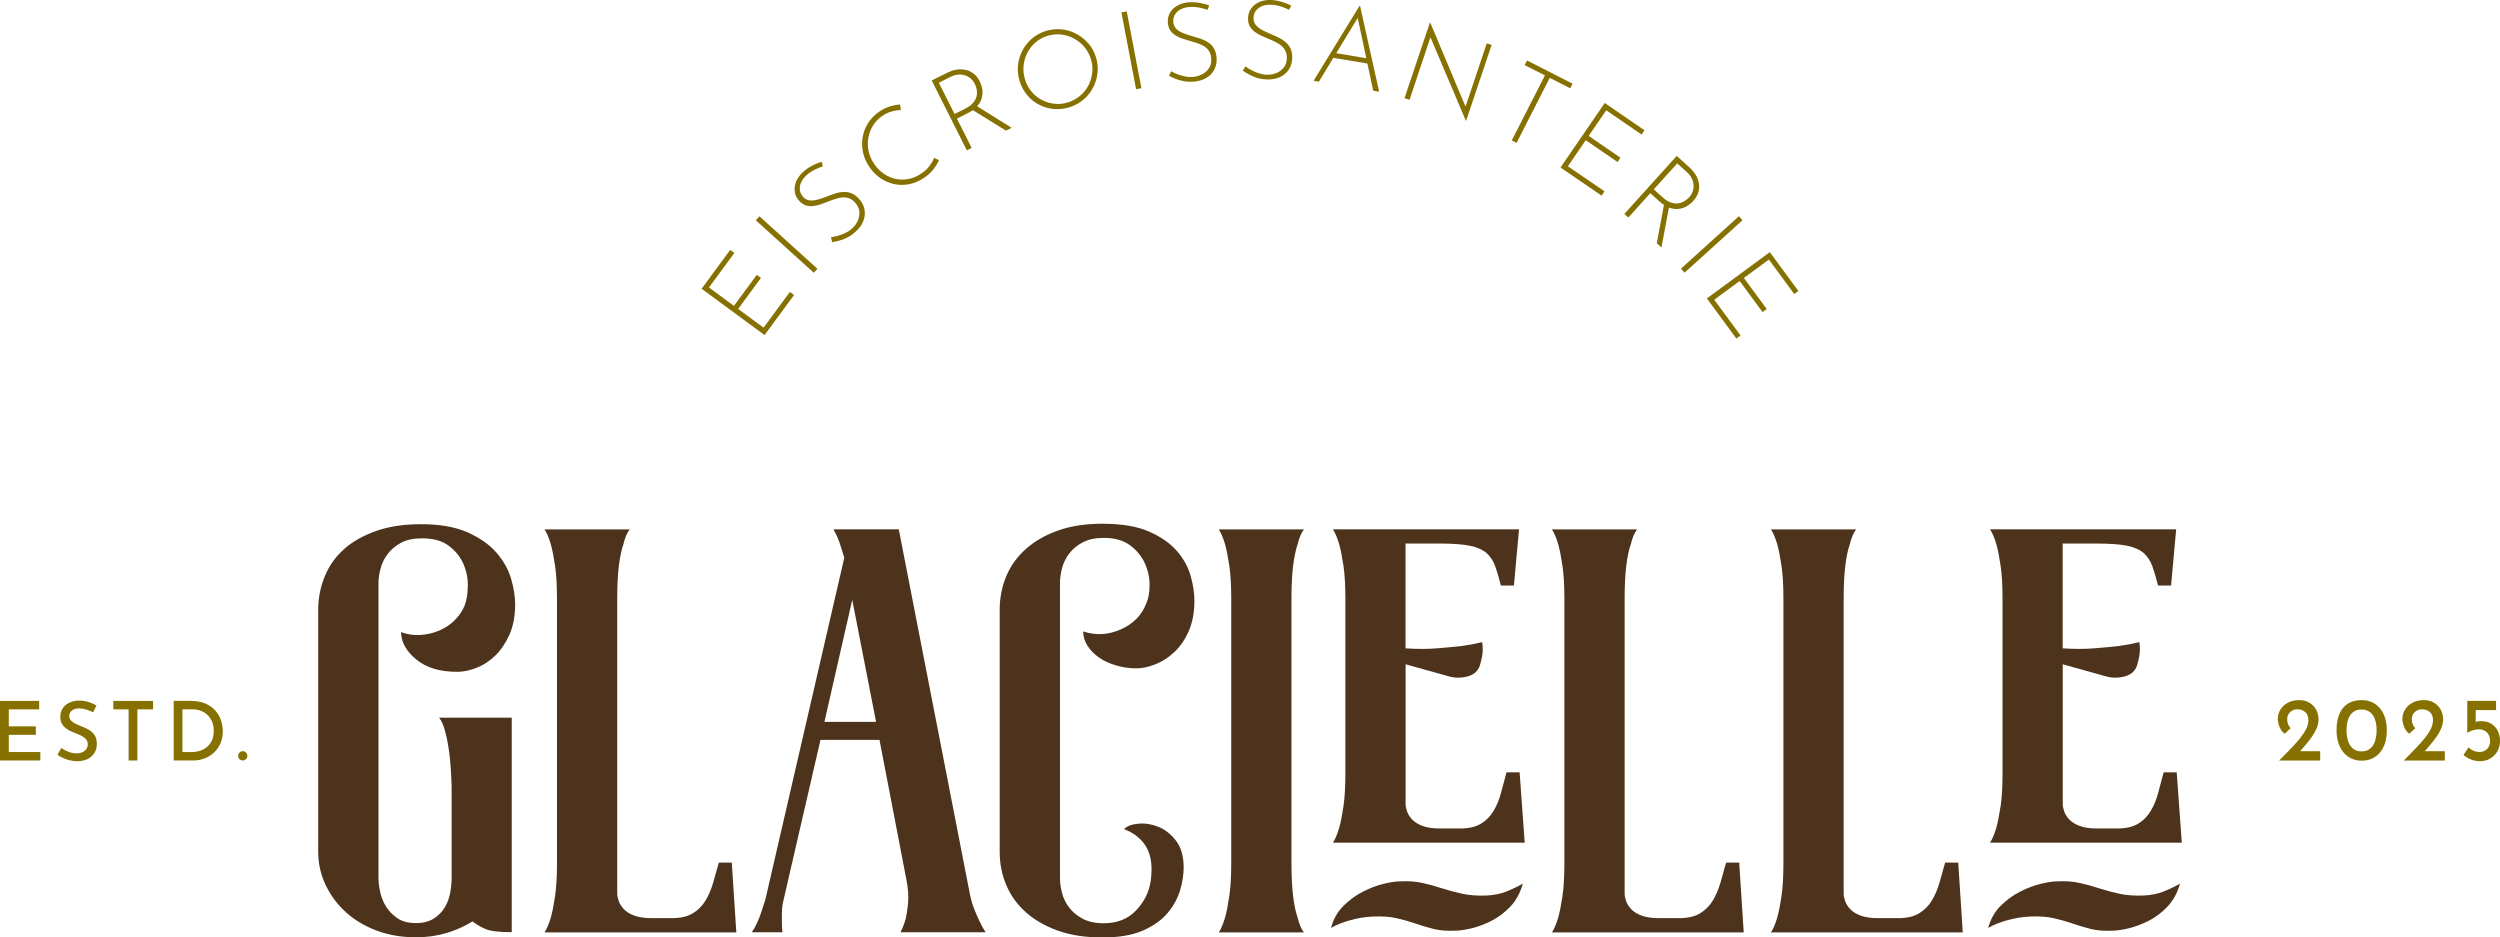 <svg xmlns="http://www.w3.org/2000/svg" id="Ebene_2" data-name="Ebene 2" viewBox="0 0 431.33 161.74"><defs><style>      .cls-1 {        fill: #867100;      }      .cls-2 {        fill: #4d331b;      }    </style></defs><g id="Ebene_1-2" data-name="Ebene 1"><g><g><path class="cls-2" d="M78.4,107.07c-.78.75-1.68,1.33-2.69,1.75-1.01.42-2.09.67-3.23.73-1.14.07-2.24-.1-3.28-.49,0,1.7.87,3.27,2.59,4.7,1.73,1.44,4.1,2.15,7.1,2.15,1.04,0,2.15-.23,3.33-.69,1.17-.46,2.25-1.16,3.23-2.11.98-.95,1.79-2.15,2.45-3.62.65-1.47.98-3.21.98-5.24,0-1.3-.23-2.76-.69-4.36-.46-1.6-1.29-3.1-2.5-4.5-1.21-1.4-2.87-2.58-4.99-3.53-2.12-.95-4.82-1.42-8.08-1.42-2.94,0-5.52.39-7.73,1.17-2.22.78-4.07,1.83-5.53,3.13-1.47,1.31-2.58,2.87-3.33,4.7-.75,1.83-1.13,3.75-1.13,5.78v41.71c0,2.02.42,3.93,1.27,5.73.85,1.8,2.01,3.36,3.48,4.7,1.47,1.34,3.23,2.4,5.29,3.18,2.06.78,4.32,1.17,6.8,1.17,1.89,0,3.66-.24,5.29-.73,1.63-.49,3.13-1.16,4.5-2.01.65.52,1.4.96,2.25,1.32.85.36,2.35.54,4.51.54v-37.01h-12.53c.46.59.82,1.43,1.08,2.54.26.91.49,2.13.69,3.66.19,1.53.32,3.43.39,5.71v15.72c0,.78-.08,1.63-.24,2.54-.16.91-.47,1.76-.93,2.54-.46.78-1.09,1.43-1.91,1.95-.82.52-1.85.78-3.08.78-1.31,0-2.37-.28-3.18-.83-.82-.55-1.47-1.22-1.96-2-.49-.78-.83-1.63-1.03-2.54-.2-.91-.29-1.73-.29-2.44v-50.86c0-.72.11-1.53.34-2.44.23-.91.64-1.76,1.22-2.54.59-.78,1.35-1.43,2.3-1.95.95-.52,2.17-.78,3.67-.78,1.96,0,3.51.44,4.65,1.32,1.14.88,1.97,1.93,2.5,3.16.52,1.23.77,2.51.73,3.84-.03,1.33-.21,2.42-.54,3.26-.39.97-.98,1.83-1.76,2.58Z"></path><path class="cls-2" d="M124.02,148.82c-.33,1.18-.65,2.34-.98,3.48-.33,1.14-.77,2.17-1.32,3.08-.56.92-1.29,1.65-2.2,2.2-.91.56-2.12.83-3.62.83h-3.43c-1.24,0-2.25-.15-3.04-.44-.78-.29-1.39-.67-1.81-1.13-.43-.46-.72-.93-.88-1.42-.16-.49-.25-.89-.25-1.22v-50.91c0-2.28.1-4.19.29-5.73.2-1.53.46-2.76.78-3.67.26-1.11.62-1.96,1.08-2.55h-14.69c.39.59.75,1.44,1.08,2.55.26.92.5,2.14.73,3.67.23,1.53.34,3.44.34,5.73v45.63c0,2.29-.11,4.19-.34,5.73-.23,1.53-.47,2.76-.73,3.67-.33,1.11-.69,1.96-1.08,2.55h33.09l-.78-12.04h-2.25Z"></path><path class="cls-2" d="M167.99,156.6c-.33-.88-.59-1.88-.78-2.99l-6.07-31.14-6.07-31.14h-11.26l.59,1.17c.33.72.75,1.96,1.27,3.72l-13.61,58.94c-.26.85-.51,1.62-.74,2.3-.23.69-.47,1.29-.73,1.81-.26.59-.55,1.11-.88,1.57h5.29c-.07-.52-.1-1.08-.1-1.67v-1.66c0-.59.06-1.21.2-1.86l6.46-28h10.18l4.6,23.89c.33,1.63.44,3.02.34,4.16-.1,1.14-.25,2.11-.44,2.89-.26.91-.56,1.66-.88,2.25h14.69c-.39-.59-.75-1.24-1.08-1.96-.33-.65-.65-1.42-.98-2.3ZM142.24,124.54l4.8-21.05,4.11,21.05h-8.91Z"></path><path class="cls-2" d="M203.09,95.11c-1.14-1.34-2.74-2.46-4.8-3.38-2.06-.91-4.75-1.37-8.08-1.37-2.94,0-5.5.39-7.69,1.18-2.19.78-4.03,1.85-5.53,3.18-1.5,1.34-2.63,2.9-3.38,4.7-.75,1.8-1.13,3.71-1.13,5.73v41.81c0,2.02.37,3.93,1.13,5.73.75,1.79,1.88,3.36,3.38,4.7,1.5,1.34,3.35,2.4,5.53,3.18,2.19.78,4.75,1.17,7.69,1.17s5.22-.41,7.05-1.22c1.82-.82,3.25-1.84,4.26-3.08,1.01-1.24,1.71-2.55,2.11-3.92.39-1.37.59-2.64.59-3.82,0-1.96-.44-3.51-1.32-4.65-.88-1.14-1.9-1.94-3.04-2.4-1.14-.46-2.29-.64-3.43-.54-1.14.1-1.98.41-2.5.93,1.83.72,3.13,1.8,3.92,3.23.78,1.44,1.01,3.33.69,5.68-.26,1.89-1.09,3.59-2.5,5.09-1.4,1.5-3.28,2.25-5.63,2.25-1.44,0-2.64-.26-3.62-.78-.98-.52-1.76-1.17-2.35-1.96-.59-.78-1-1.63-1.22-2.55-.23-.91-.34-1.73-.34-2.45v-51.01c0-.72.11-1.53.34-2.45.23-.91.64-1.76,1.22-2.55.59-.78,1.37-1.44,2.35-1.96.98-.52,2.19-.78,3.62-.78,1.89,0,3.41.42,4.55,1.27,1.14.85,1.99,1.88,2.55,3.08.55,1.21.83,2.47.83,3.77s-.19,2.38-.59,3.23c-.78,2.02-2.25,3.51-4.41,4.45-2.15.95-4.31,1.06-6.46.34,0,.85.24,1.66.73,2.45.49.78,1.16,1.47,2.01,2.06.85.59,1.84,1.04,2.99,1.37,1.14.33,2.3.49,3.48.49.98,0,2.06-.23,3.23-.69,1.17-.46,2.27-1.16,3.28-2.11,1.01-.94,1.84-2.15,2.49-3.62.65-1.47.98-3.21.98-5.24,0-1.3-.21-2.72-.64-4.26-.43-1.53-1.21-2.97-2.35-4.31Z"></path><path class="cls-2" d="M222.82,103.29c0-2.28.1-4.19.29-5.73.2-1.53.46-2.76.78-3.67.26-1.11.62-1.96,1.08-2.55h-14.69c.39.59.75,1.44,1.08,2.55.26.92.5,2.14.73,3.67.23,1.53.34,3.44.34,5.73v45.63c0,2.29-.11,4.19-.34,5.73-.23,1.53-.47,2.76-.73,3.67-.33,1.11-.69,1.96-1.08,2.55h14.69c-.46-.59-.82-1.43-1.08-2.55-.33-.91-.59-2.14-.78-3.67-.19-1.53-.29-3.44-.29-5.73v-45.63Z"></path><path class="cls-2" d="M259.92,133.25c-.33,1.18-.64,2.34-.93,3.48-.29,1.14-.72,2.19-1.27,3.13-.56.95-1.29,1.7-2.2,2.25-.92.56-2.12.83-3.62.83h-3.43c-1.24,0-2.25-.14-3.03-.44-.78-.29-1.39-.67-1.81-1.12-.42-.46-.72-.93-.88-1.42-.16-.49-.24-.89-.24-1.22v-24.13l7.34,2.05c1.11.33,2.22.34,3.33.05,1.11-.29,1.83-.93,2.15-1.91.33-1.11.49-2.02.49-2.74,0-.46-.03-.88-.1-1.27-1.05.26-2.25.49-3.62.68-1.18.13-2.58.26-4.21.39-1.63.13-3.43.13-5.39,0v-18.08h5.97c2.22,0,3.95.13,5.19.39,1.24.26,2.19.69,2.84,1.27.65.59,1.14,1.34,1.47,2.25.33.92.65,2.02.98,3.33h2.25l.88-9.69h-32.11c.39.59.75,1.44,1.08,2.55.26.92.5,2.14.73,3.67.23,1.53.34,3.44.34,5.73v30.16c0,2.29-.11,4.2-.34,5.73-.23,1.53-.47,2.76-.73,3.67-.33,1.11-.69,1.96-1.08,2.55h33.09l-.88-12.14h-2.25Z"></path><path class="cls-2" d="M256.49,154.5c-1.57.07-2.95-.03-4.16-.29-1.21-.26-2.37-.57-3.48-.93-1.11-.36-2.24-.67-3.38-.93-1.14-.26-2.43-.36-3.87-.29-.78,0-1.76.15-2.94.44-1.18.29-2.37.75-3.57,1.37-1.21.62-2.32,1.44-3.33,2.45-1.01,1.01-1.71,2.27-2.11,3.77.91-.52,2.01-.96,3.28-1.32,1.27-.36,2.59-.57,3.97-.64,1.57-.06,2.92.03,4.06.29,1.14.26,2.24.57,3.28.93,1.04.36,2.09.67,3.13.93,1.04.26,2.29.36,3.72.29.72,0,1.63-.13,2.74-.39,1.11-.26,2.25-.69,3.43-1.27,1.18-.59,2.27-1.4,3.28-2.45,1.01-1.04,1.74-2.38,2.2-4.01-.91.52-1.86.98-2.84,1.37-.98.39-2.12.62-3.43.69Z"></path><path class="cls-2" d="M297.81,148.82c-.33,1.18-.65,2.34-.98,3.48-.33,1.14-.77,2.17-1.32,3.08-.56.92-1.29,1.65-2.2,2.2-.92.56-2.12.83-3.62.83h-3.43c-1.24,0-2.25-.15-3.03-.44-.78-.29-1.39-.67-1.81-1.13-.42-.46-.72-.93-.88-1.42-.16-.49-.24-.89-.24-1.22v-50.91c0-2.28.1-4.19.29-5.73.19-1.53.45-2.76.78-3.67.26-1.11.62-1.96,1.08-2.55h-14.69c.39.59.75,1.44,1.08,2.55.26.92.5,2.14.73,3.67.23,1.53.34,3.44.34,5.73v45.63c0,2.29-.11,4.19-.34,5.73-.23,1.53-.47,2.76-.73,3.67-.33,1.11-.69,1.96-1.08,2.55h33.09l-.78-12.04h-2.25Z"></path><path class="cls-2" d="M335.6,148.82c-.33,1.18-.65,2.34-.98,3.48-.33,1.14-.77,2.17-1.32,3.08-.55.92-1.29,1.65-2.2,2.2-.91.56-2.12.83-3.62.83h-3.43c-1.24,0-2.25-.15-3.03-.44-.78-.29-1.39-.67-1.81-1.13-.42-.46-.72-.93-.88-1.42-.16-.49-.24-.89-.24-1.22v-50.91c0-2.28.1-4.19.29-5.73.19-1.53.45-2.76.78-3.67.26-1.11.62-1.96,1.08-2.55h-14.69c.39.59.75,1.44,1.08,2.55.26.92.5,2.14.73,3.67.23,1.53.34,3.44.34,5.73v45.63c0,2.29-.11,4.19-.34,5.73-.23,1.53-.47,2.76-.73,3.67-.33,1.11-.69,1.96-1.08,2.55h33.09l-.78-12.04h-2.25Z"></path><path class="cls-2" d="M345.15,139.17c-.23,1.53-.47,2.76-.73,3.67-.33,1.11-.69,1.96-1.08,2.55h33.09l-.88-12.14h-2.25c-.33,1.18-.64,2.34-.93,3.48-.29,1.14-.72,2.19-1.27,3.13-.55.95-1.29,1.7-2.2,2.25-.91.56-2.12.83-3.62.83h-3.43c-1.24,0-2.25-.14-3.03-.44-.78-.29-1.39-.67-1.81-1.12s-.72-.93-.88-1.42c-.16-.49-.24-.89-.24-1.22v-24.13l7.34,2.05c1.11.33,2.22.34,3.33.05,1.11-.29,1.83-.93,2.15-1.91.33-1.11.49-2.02.49-2.74,0-.46-.03-.88-.1-1.27-1.05.26-2.25.49-3.62.68-1.18.13-2.58.26-4.21.39-1.63.13-3.43.13-5.39,0v-18.08h5.97c2.22,0,3.95.13,5.19.39,1.24.26,2.19.69,2.84,1.27.65.59,1.14,1.34,1.47,2.25.33.92.65,2.02.98,3.33h2.25l.88-9.69h-32.11c.39.59.75,1.44,1.08,2.55.26.92.5,2.14.73,3.67.23,1.53.34,3.44.34,5.73v30.16c0,2.29-.11,4.2-.34,5.73Z"></path><path class="cls-2" d="M369.87,154.5c-1.57.07-2.95-.03-4.16-.29-1.21-.26-2.37-.57-3.48-.93-1.11-.36-2.24-.67-3.38-.93-1.14-.26-2.43-.36-3.87-.29-.78,0-1.76.15-2.94.44-1.18.29-2.37.75-3.57,1.37-1.21.62-2.32,1.44-3.33,2.45-1.01,1.01-1.71,2.27-2.11,3.77.91-.52,2.01-.96,3.28-1.32,1.27-.36,2.59-.57,3.97-.64,1.57-.06,2.92.03,4.06.29,1.14.26,2.24.57,3.28.93,1.04.36,2.09.67,3.13.93,1.04.26,2.29.36,3.72.29.72,0,1.63-.13,2.74-.39,1.11-.26,2.25-.69,3.43-1.27,1.18-.59,2.27-1.4,3.28-2.45,1.01-1.04,1.74-2.38,2.2-4.01-.91.52-1.86.98-2.84,1.37-.98.39-2.12.62-3.43.69Z"></path></g><g><g><path class="cls-1" d="M397.84,128.44c.4-.46.77-.93,1.09-1.4.33-.47.59-.96.79-1.44.2-.49.3-.99.3-1.5,0-.6-.14-1.14-.41-1.65-.28-.5-.66-.91-1.16-1.21-.49-.3-1.07-.45-1.74-.45-.79,0-1.47.16-2.02.47-.56.31-.98.72-1.27,1.21-.29.5-.43,1.03-.43,1.6,0,.26.05.56.14.89.09.33.23.65.41.94.18.3.4.52.66.68l1.01-.94c-.19-.2-.34-.43-.44-.7-.11-.27-.16-.58-.16-.92,0-.19.04-.37.11-.56.07-.19.18-.36.32-.52.14-.16.33-.29.55-.4.23-.11.51-.16.83-.16.25,0,.48.04.7.12.22.08.42.19.59.34.18.15.32.34.41.58.1.23.15.51.15.82,0,.51-.14,1.04-.41,1.58-.27.54-.66,1.1-1.14,1.69-.48.58-1.03,1.18-1.63,1.8-.6.61-1.23,1.25-1.87,1.91h7.09v-1.61h-3.46c.33-.38.65-.77.98-1.15Z"></path><path class="cls-1" d="M410.56,122.15c-.38-.45-.84-.79-1.37-1.02-.52-.23-1.11-.34-1.74-.34s-1.23.1-1.76.31c-.53.2-.99.52-1.37.95-.38.43-.68.98-.88,1.63-.21.66-.31,1.43-.31,2.33,0,.82.11,1.56.33,2.21s.52,1.2.91,1.65c.39.45.84.79,1.37,1.02.53.23,1.1.35,1.73.35s1.21-.11,1.73-.34c.52-.23.98-.56,1.37-1.01.39-.44.69-.99.91-1.64.21-.65.32-1.4.32-2.24s-.11-1.56-.32-2.21c-.21-.65-.51-1.2-.9-1.65ZM409.76,127.88c-.19.56-.47.99-.86,1.3-.38.31-.87.46-1.47.46s-1.05-.15-1.44-.46c-.38-.31-.67-.74-.86-1.29-.19-.55-.28-1.18-.28-1.87s.09-1.35.28-1.89c.19-.54.47-.97.86-1.27.38-.31.86-.45,1.44-.44.6-.01,1.08.14,1.47.44.39.31.67.73.86,1.27.19.54.28,1.15.28,1.85s-.09,1.36-.28,1.91Z"></path><path class="cls-1" d="M419.34,128.44c.4-.46.77-.93,1.09-1.4.33-.47.59-.96.79-1.44.2-.49.3-.99.3-1.5,0-.6-.14-1.14-.41-1.65-.28-.5-.66-.91-1.16-1.21-.49-.3-1.08-.45-1.74-.45-.79,0-1.47.16-2.02.47-.56.31-.98.72-1.27,1.21-.29.5-.43,1.03-.43,1.6,0,.26.05.56.14.89.09.33.23.65.41.94.18.3.4.52.66.68l1.01-.94c-.19-.2-.34-.43-.44-.7-.11-.27-.16-.58-.16-.92,0-.19.04-.37.11-.56.07-.19.18-.36.32-.52.14-.16.33-.29.55-.4.23-.11.51-.16.83-.16.25,0,.48.04.7.12.22.08.42.19.59.34.18.15.32.34.41.58.1.23.15.51.15.82,0,.51-.14,1.04-.41,1.58-.27.54-.66,1.1-1.14,1.69-.48.58-1.03,1.18-1.63,1.8-.6.61-1.23,1.25-1.87,1.91h7.09v-1.61h-3.46c.33-.38.65-.77.98-1.15Z"></path><path class="cls-1" d="M430.96,126.12c-.25-.51-.62-.92-1.1-1.23-.48-.31-1.08-.47-1.79-.47-.2,0-.4.01-.59.05-.12.02-.23.05-.34.08v-2.04h3.51v-1.59h-4.97v5.51h.02c.35-.2.68-.35.99-.45.31-.1.64-.15.99-.15.42,0,.77.09,1.06.27.29.18.51.42.66.73.15.31.22.66.22,1.05,0,.36-.08.69-.24.97-.16.28-.38.5-.66.66-.28.16-.6.23-.96.23-.33,0-.67-.07-1.02-.22-.35-.15-.63-.34-.83-.58l-.88,1.31c.31.3.73.56,1.25.77.52.21,1.06.31,1.62.31.66,0,1.24-.16,1.76-.47.52-.31.93-.73,1.23-1.26.3-.53.44-1.12.44-1.78,0-.61-.12-1.18-.37-1.69Z"></path></g><g><polygon class="cls-1" points="0 120.93 0 131.21 6.96 131.21 6.96 129.75 1.52 129.75 1.52 126.78 6.18 126.78 6.18 125.32 1.52 125.32 1.52 122.39 6.76 122.39 6.76 120.93 0 120.93"></polygon><path class="cls-1" d="M16.05,122.9c-.36-.19-.74-.35-1.16-.48-.42-.13-.82-.2-1.21-.2-.53,0-.95.12-1.26.36-.31.24-.47.57-.47.99,0,.29.1.55.31.76.21.22.48.41.81.57.33.16.68.31,1.05.45.31.11.62.25.93.4.31.16.59.35.84.57.25.23.45.51.6.84.15.34.22.74.22,1.23,0,.55-.14,1.04-.4,1.49-.27.44-.66.8-1.16,1.06-.5.26-1.12.39-1.83.39-.43,0-.86-.05-1.27-.15-.41-.1-.8-.23-1.16-.4-.36-.16-.69-.35-.99-.55l.68-1.18c.23.16.49.31.78.46.29.15.6.26.91.35.32.08.62.13.9.13.31,0,.62-.05.92-.16.3-.11.55-.28.75-.51.2-.23.3-.54.3-.91,0-.32-.09-.59-.26-.82-.17-.22-.41-.41-.69-.57-.29-.16-.6-.3-.93-.42-.32-.12-.65-.26-.98-.41-.33-.15-.64-.33-.92-.55-.28-.21-.51-.48-.69-.79s-.26-.71-.26-1.17c0-.55.13-1.03.39-1.44.26-.41.62-.73,1.09-.97.46-.23,1-.37,1.6-.4.69,0,1.29.08,1.8.25.51.17.96.37,1.36.61l-.58,1.16Z"></path><polygon class="cls-1" points="19.55 120.93 26.41 120.93 26.41 122.39 23.7 122.39 23.7 131.21 22.19 131.21 22.19 122.39 19.55 122.39 19.55 120.93"></polygon><path class="cls-1" d="M31.48,129.75h1.56c.56,0,1.07-.08,1.54-.24.47-.16.87-.4,1.22-.71s.61-.69.8-1.15c.19-.45.28-.97.28-1.56,0-.63-.11-1.18-.32-1.65-.21-.47-.49-.86-.84-1.16-.35-.31-.74-.53-1.17-.68-.43-.15-.87-.22-1.31-.22h-1.76v7.37ZM29.97,131.21v-10.29h2.86c1.02,0,1.89.16,2.61.47.72.31,1.3.72,1.74,1.23.44.51.76,1.08.96,1.7.2.62.3,1.25.3,1.88,0,.77-.14,1.45-.41,2.07-.27.61-.65,1.14-1.12,1.58-.47.44-1.02.78-1.63,1.01-.61.23-1.27.35-1.96.35h-3.36Z"></path><path class="cls-1" d="M41.34,129.83c.17-.16.35-.23.56-.23.19,0,.37.08.53.23.16.16.25.35.25.57,0,.25-.08.44-.25.59-.17.15-.34.22-.53.22-.21,0-.39-.07-.56-.22-.16-.15-.25-.34-.25-.59,0-.23.08-.42.25-.57"></path></g></g><g><polygon class="cls-1" points="131.74 56.53 127.35 53.3 131.29 47.95 130.57 47.42 126.63 52.77 122.32 49.6 126.7 43.65 125.98 43.12 121.05 49.82 131.91 57.81 137 50.9 136.28 50.37 131.74 56.53"></polygon><rect class="cls-1" x="135.25" y="35.44" width=".93" height="13.49" transform="translate(13.38 114.52) rotate(-47.86)"></rect><path class="cls-1" d="M148.21,34.31c-.43-.47-.86-.79-1.31-.97-.44-.18-.9-.25-1.35-.23-.46.02-.92.11-1.38.25-.46.14-.91.31-1.35.48-.56.22-1.1.41-1.62.56-.52.16-1.01.22-1.46.18-.45-.04-.85-.25-1.19-.63-.45-.5-.63-1.09-.54-1.77.09-.69.47-1.33,1.12-1.93.42-.38.9-.71,1.43-.97.53-.26,1.01-.46,1.42-.58l-.22-.78c-.53.14-1.09.37-1.68.68-.59.32-1.12.69-1.59,1.12-.52.5-.9,1.03-1.14,1.62-.23.58-.31,1.16-.23,1.74.08.58.34,1.1.78,1.58.35.38.73.64,1.13.77.4.13.82.17,1.26.12.44-.05.88-.15,1.32-.3.44-.16.88-.32,1.31-.49.55-.23,1.09-.41,1.63-.56.54-.15,1.05-.18,1.56-.1.5.08.97.36,1.41.84.45.5.7,1.02.75,1.57.04.55-.05,1.08-.28,1.58-.23.51-.55.94-.96,1.31-.35.32-.74.58-1.18.79-.44.21-.88.38-1.31.5-.43.12-.82.2-1.16.24l.19.86c.28-.05.65-.13,1.1-.24.45-.11.94-.29,1.46-.55.52-.25,1.02-.6,1.52-1.05.62-.56,1.05-1.18,1.31-1.84.25-.66.32-1.32.19-1.99-.13-.66-.44-1.27-.95-1.82Z"></path><path class="cls-1" d="M160.38,28.62c-.35.47-.79.88-1.34,1.26-.73.51-1.48.83-2.25.99-.77.16-1.52.16-2.25,0-.73-.16-1.41-.45-2.05-.89-.63-.44-1.18-.99-1.64-1.66-.48-.7-.81-1.44-.98-2.21-.17-.78-.19-1.55-.06-2.3.13-.76.4-1.47.8-2.13.41-.66.94-1.22,1.59-1.67.51-.35,1.05-.61,1.61-.77.57-.16,1.11-.25,1.63-.28l-.16-.93c-.59.04-1.19.16-1.81.35-.62.2-1.22.5-1.8.9-.79.55-1.42,1.2-1.9,1.96-.48.76-.79,1.58-.94,2.45-.15.87-.12,1.76.08,2.65.2.89.58,1.74,1.15,2.56.53.76,1.16,1.38,1.88,1.87.73.49,1.52.82,2.36,1,.85.18,1.72.18,2.61,0,.89-.18,1.76-.56,2.6-1.14.44-.3.82-.62,1.14-.96.32-.34.59-.68.81-1.03.22-.35.4-.68.54-.99l-.82-.42c-.2.47-.47.94-.82,1.41Z"></path><path class="cls-1" d="M168.61,18.32c.38-.45.64-.92.78-1.41.13-.49.16-.99.09-1.48s-.23-.96-.46-1.42c-.3-.6-.67-1.06-1.12-1.37-.44-.32-.92-.52-1.42-.61-.51-.09-1.02-.09-1.53,0-.51.09-1,.26-1.45.48l-2.75,1.38,6.06,12.05.83-.42-2.54-5.06,1.87-.94c.33-.16.61-.34.87-.52l5.73,3.54.97-.49-5.95-3.71s.02-.02.03-.03ZM166.51,18.76l-1.82.91-2.71-5.39,2.04-1.03c.43-.22.86-.34,1.28-.38.42-.03.82,0,1.19.13.37.12.7.3.99.55.29.25.52.56.71.92.15.31.26.64.33,1.01.07.37.05.75-.03,1.13-.09.39-.29.76-.6,1.13-.31.37-.77.7-1.37,1.01Z"></path><path class="cls-1" d="M187.74,7.45c-.6-.68-1.3-1.22-2.1-1.64-.8-.42-1.65-.67-2.56-.75-.91-.09-1.81.02-2.72.31-.9.29-1.69.74-2.37,1.33-.68.6-1.22,1.3-1.63,2.1-.41.8-.65,1.65-.73,2.55-.08.9.02,1.8.31,2.7.3.94.75,1.75,1.34,2.44.59.69,1.29,1.23,2.08,1.62.79.4,1.64.63,2.53.7.89.07,1.79-.04,2.7-.33.9-.29,1.7-.73,2.39-1.33.69-.59,1.23-1.29,1.64-2.09.41-.8.66-1.65.75-2.54.09-.9-.01-1.8-.3-2.71-.29-.9-.73-1.7-1.33-2.38ZM188.45,12.49c-.08.78-.29,1.51-.64,2.2-.35.69-.82,1.29-1.42,1.8-.59.52-1.29.9-2.08,1.16-.77.25-1.55.34-2.32.26-.78-.08-1.51-.29-2.19-.64-.69-.35-1.28-.82-1.79-1.42-.51-.59-.89-1.28-1.14-2.07-.25-.77-.34-1.55-.28-2.33.06-.78.26-1.52.6-2.22.34-.7.8-1.31,1.39-1.84.59-.53,1.28-.92,2.08-1.18.78-.25,1.57-.34,2.35-.26.78.08,1.52.3,2.21.66.69.36,1.29.84,1.81,1.43.52.6.91,1.29,1.16,2.07.26.8.35,1.58.27,2.37Z"></path><polygon class="cls-1" points="193.48 2.14 196.01 15.39 196.93 15.21 194.4 1.97 193.48 2.14"></polygon><path class="cls-1" d="M209.46,8.36c-.25-.41-.56-.74-.94-1-.38-.26-.8-.47-1.25-.63-.45-.16-.91-.3-1.37-.43-.58-.16-1.12-.34-1.63-.53-.51-.19-.94-.43-1.27-.74-.33-.31-.52-.71-.57-1.22-.06-.67.15-1.25.64-1.74.49-.49,1.18-.78,2.06-.86.57-.05,1.14-.02,1.72.09.58.11,1.08.24,1.49.4l.29-.75c-.5-.21-1.09-.36-1.75-.47-.66-.1-1.31-.13-1.94-.07-.72.08-1.34.28-1.88.6-.54.32-.95.74-1.23,1.25-.28.51-.39,1.09-.33,1.73.05.52.19.95.43,1.29.24.35.55.63.93.86.38.23.79.41,1.23.55.45.14.89.28,1.33.4.57.15,1.12.33,1.63.54.52.21.95.49,1.3.86s.56.87.62,1.52c.06.67-.05,1.23-.35,1.7-.29.47-.69.83-1.18,1.09-.49.26-1.01.42-1.55.47-.47.04-.94.02-1.42-.08-.48-.1-.93-.23-1.34-.39-.41-.17-.77-.34-1.07-.51l-.37.8c.25.13.6.29,1.02.47.43.18.93.33,1.49.44.56.11,1.18.14,1.85.08.83-.08,1.55-.3,2.15-.68.6-.37,1.05-.86,1.35-1.47.3-.61.41-1.28.35-2.02-.06-.63-.21-1.15-.46-1.56Z"></path><path class="cls-1" d="M221.88,7.32c-.34-.3-.73-.56-1.16-.78-.43-.22-.87-.41-1.3-.59-.55-.23-1.07-.47-1.56-.72-.49-.25-.88-.55-1.17-.89-.29-.34-.43-.77-.42-1.28.02-.67.3-1.22.85-1.65.55-.43,1.26-.63,2.15-.6.57.02,1.14.12,1.7.3.56.18,1.04.37,1.43.58l.38-.71c-.47-.27-1.03-.49-1.68-.68-.65-.18-1.29-.29-1.92-.31-.72,0-1.37.11-1.94.37-.57.26-1.03.62-1.37,1.09-.34.47-.52,1.03-.54,1.68-.02.52.07.96.27,1.34.2.37.47.7.82.97.35.27.73.5,1.16.7.42.2.85.38,1.27.56.55.22,1.07.46,1.56.73.49.27.88.61,1.18,1.02.3.41.45.94.43,1.58-.02.67-.2,1.22-.55,1.65-.35.43-.78.74-1.3.94-.52.2-1.05.29-1.6.27-.47-.01-.93-.1-1.4-.25-.47-.15-.89-.34-1.29-.55-.39-.21-.73-.43-1-.64l-.46.75c.24.16.56.36.96.59.41.23.88.44,1.42.62.55.18,1.15.28,1.82.3.84.02,1.57-.11,2.22-.41.64-.3,1.15-.73,1.52-1.29.37-.56.57-1.22.59-1.97.02-.63-.07-1.17-.26-1.6-.2-.44-.47-.81-.81-1.11Z"></path><path class="cls-1" d="M234.57,1l-7.94,12.94.92.15,2.5-4.11,5.87.98,1,4.69,1.03.17-3.3-14.82h-.07ZM230.54,9.19l3.71-6.1,1.48,6.96-5.19-.87Z"></path><polygon class="cls-1" points="252.85 18.4 246.76 3.9 246.71 3.88 242.32 16.94 243.19 17.23 246.8 6.43 252.91 20.84 252.95 20.85 257.35 7.76 256.51 7.48 252.85 18.4"></polygon><polygon class="cls-1" points="271.32 14.44 263.46 10.43 263.05 11.23 266.55 13.01 260.83 24.23 261.66 24.65 267.38 13.43 270.92 15.24 271.32 14.44"></polygon><polygon class="cls-1" points="277.13 19.03 283.22 23.21 283.73 22.48 276.87 17.77 269.24 28.9 276.32 33.75 276.83 33.01 270.51 28.69 273.59 24.19 279.08 27.95 279.58 27.21 274.1 23.45 277.13 19.03"></polygon><path class="cls-1" d="M292.16,34.65c.45-.5.74-1.01.88-1.54.14-.53.15-1.04.06-1.55-.1-.51-.28-.98-.56-1.42-.27-.44-.6-.84-.97-1.18l-2.28-2.06-9.04,10.01.69.62,3.79-4.2,1.55,1.4c.27.24.54.45.8.62l-1.23,6.62.8.73,1.3-6.89s.03.01.04.02c.56.2,1.09.27,1.6.21.51-.05.98-.2,1.41-.45.43-.25.82-.56,1.16-.94ZM289.54,35.09c-.39.06-.82,0-1.27-.15-.46-.16-.93-.46-1.43-.91l-1.51-1.36,4.05-4.48,1.69,1.53c.36.32.63.67.81,1.05.19.38.29.77.31,1.15.02.39-.03.76-.16,1.13-.13.36-.33.69-.6.99-.23.25-.51.48-.83.67-.32.19-.68.32-1.07.38Z"></path><rect class="cls-1" x="288.59" y="41.72" width="13.49" height=".93" transform="translate(48.03 209.05) rotate(-42.14)"></rect><polygon class="cls-1" points="305.35 43.5 294.49 51.49 299.58 58.41 300.3 57.88 295.76 51.71 300.15 48.48 304.09 53.84 304.81 53.31 300.87 47.95 305.19 44.78 309.56 50.73 310.28 50.2 305.35 43.5"></polygon></g></g></g></svg>